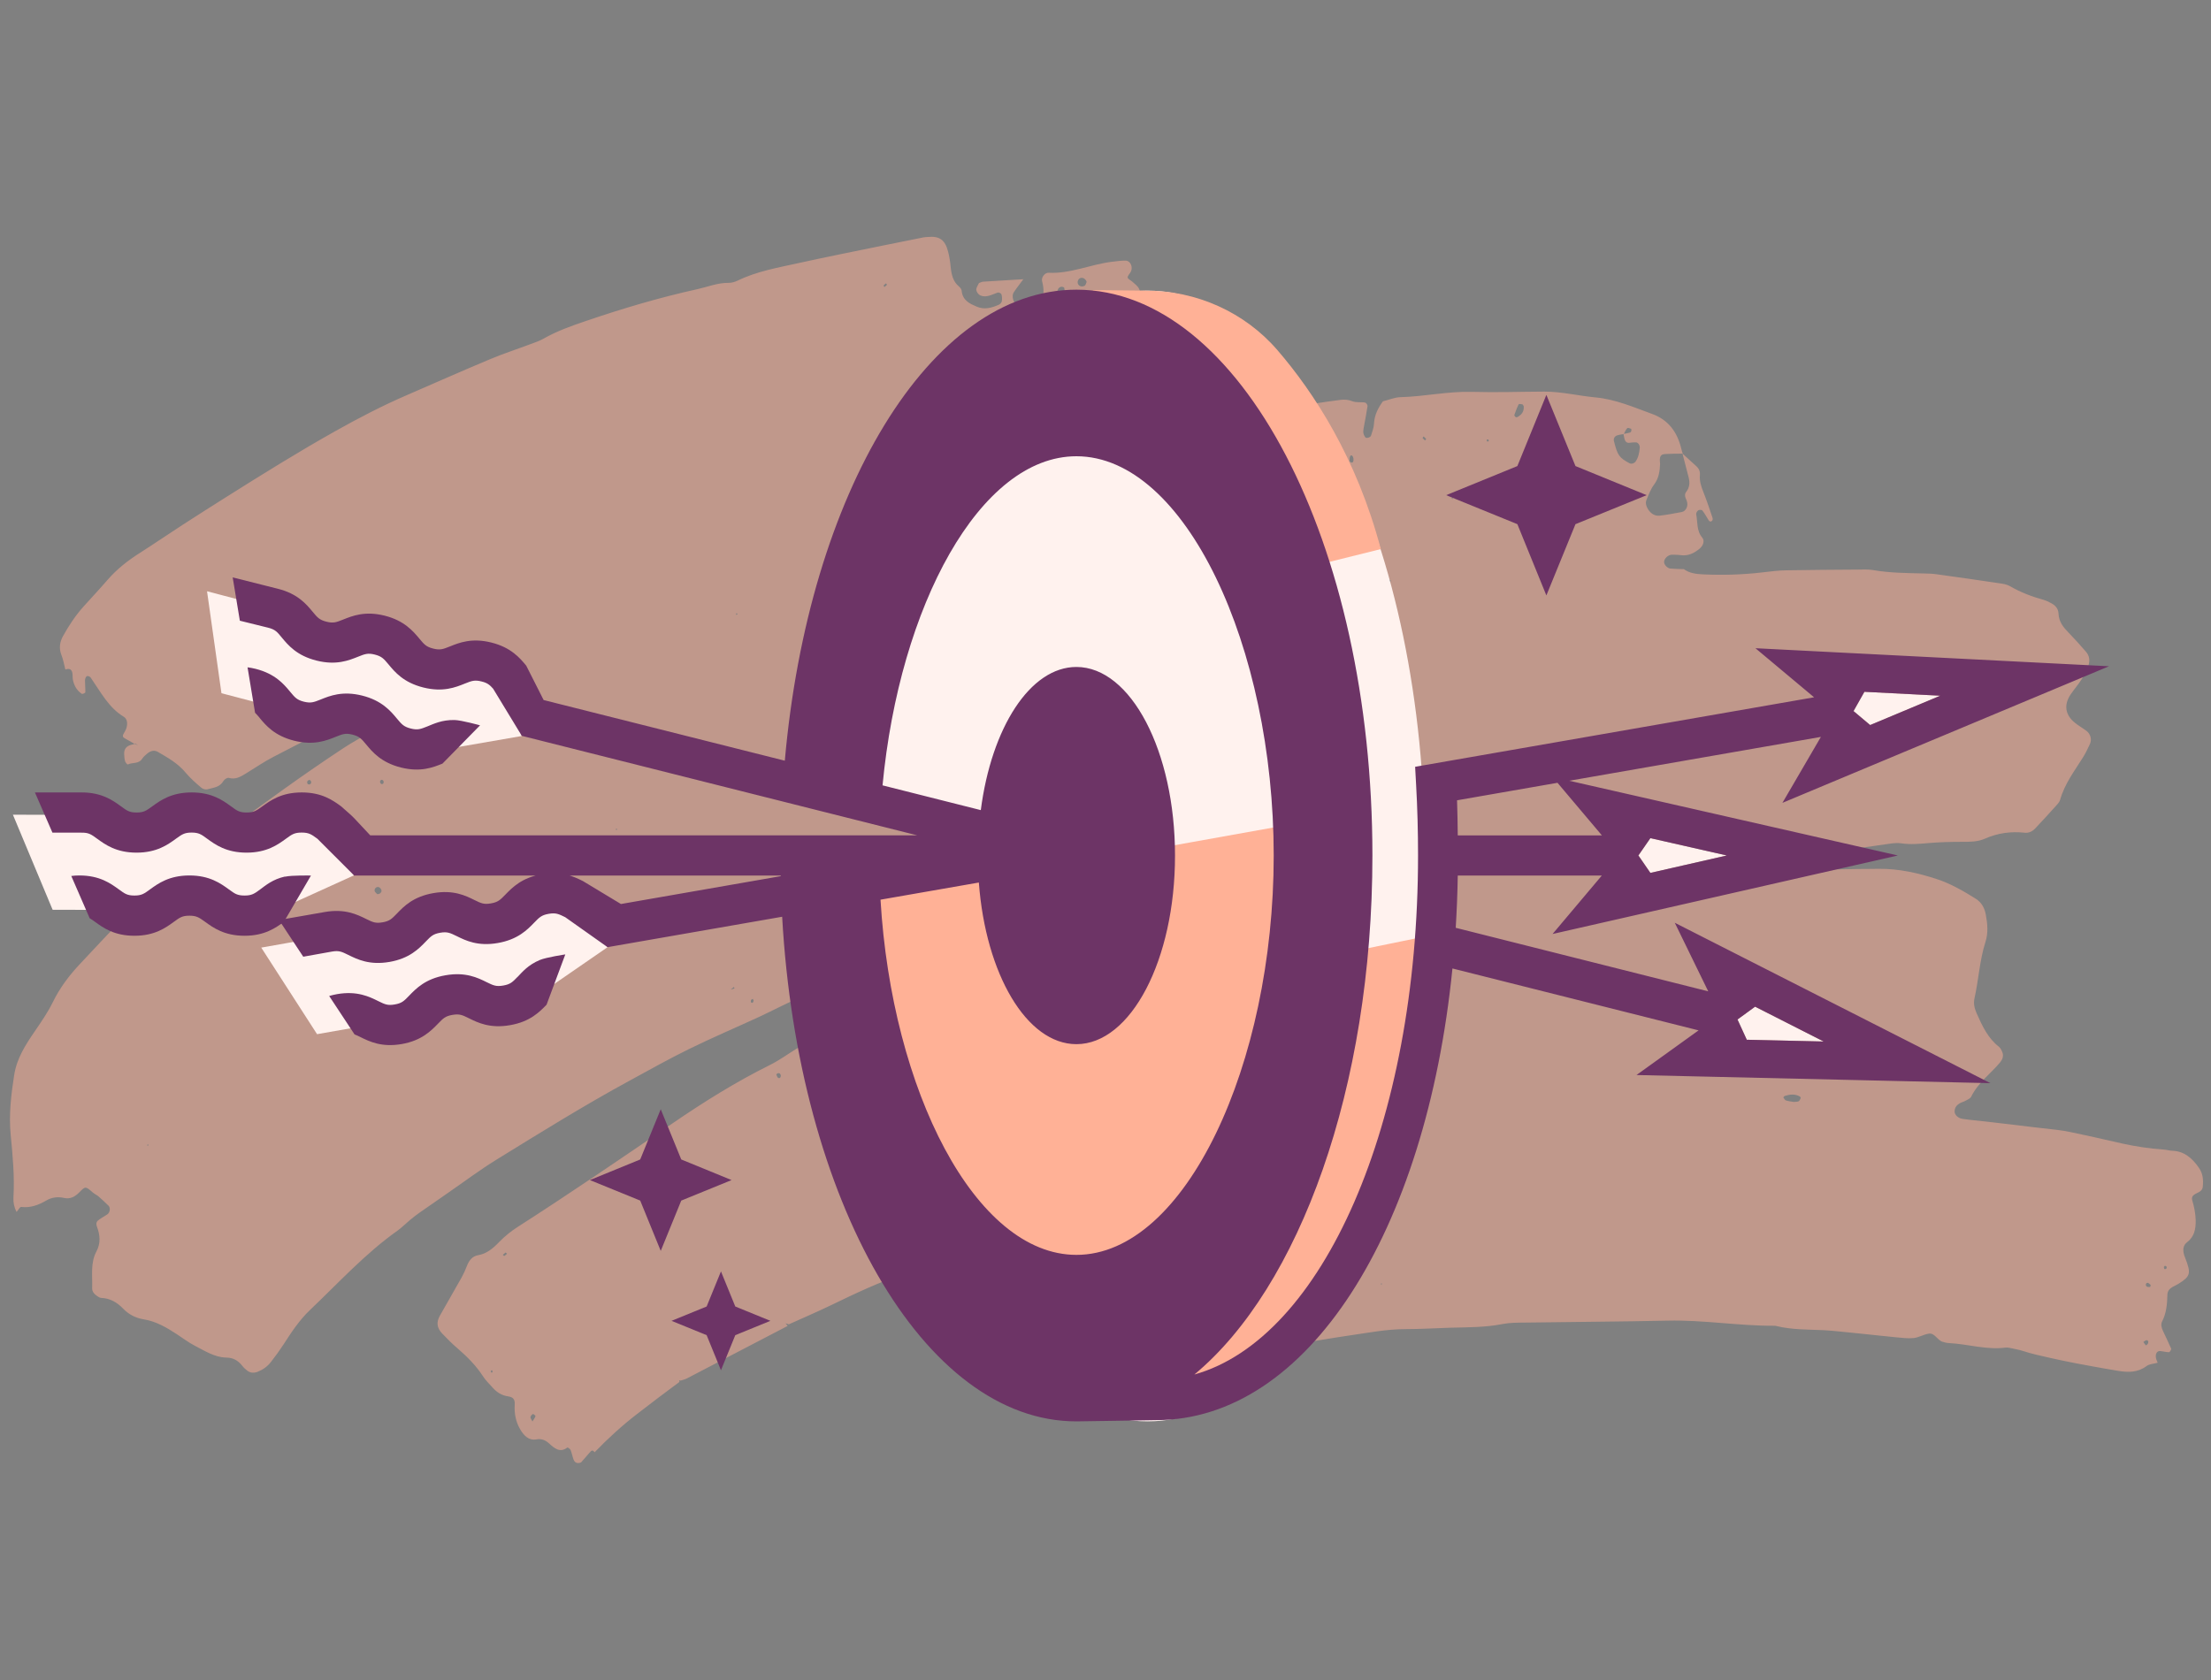<?xml version="1.0" encoding="UTF-8"?><svg xmlns="http://www.w3.org/2000/svg" viewBox="0 0 250 190"><rect x="0" y="0" width="250" height="190" fill="#808080" stroke="none"/><defs><style>.cls-1{fill:#6d3466;}.cls-2{opacity:.5;}.cls-2,.cls-3{fill:#ffb196;}.cls-4{fill:#fff2ee;}</style></defs><g id="background"><path class="cls-2" d="M15.2,84.12c-.37-.21-.74-.43-1.11-.63-.19-.1-.25-.24-.15-.44.12-.24.29-.47.36-.73.14-.48.1-1.02-.31-1.26-1.7-1.02-2.62-2.82-3.74-4.43-.08-.12-.32-.21-.43-.16-.11.05-.2.29-.21.45,0,.46.05.92.04,1.38,0,.07-.32.22-.4.17-.53-.35-.86-.89-1-1.55-.06-.27-.02-.56-.07-.83-.11-.48-.43-.49-.78-.37h-.01c-.14-.55-.24-1.12-.44-1.63-.31-.78-.19-1.49.18-2.16.67-1.21,1.43-2.35,2.34-3.36.9-1,1.83-1.99,2.71-3.01,1.08-1.24,2.33-2.2,3.67-3.05,1.63-1.04,3.22-2.13,4.84-3.18,1.62-1.05,3.25-2.08,4.88-3.11,4.08-2.57,8.17-5.12,12.36-7.47,2.67-1.5,5.37-2.9,8.16-4.1,3.1-1.34,6.19-2.72,9.31-4.02,1.51-.64,3.07-1.14,4.61-1.72.48-.18.98-.34,1.43-.6,1.53-.87,3.16-1.45,4.79-2,4.16-1.42,8.37-2.67,12.64-3.61,1.17-.26,2.3-.73,3.52-.71.33,0,.69-.1.99-.24,2.21-1.08,4.59-1.48,6.93-2,3.27-.72,6.54-1.37,9.82-2.04,1.43-.29,2.85-.58,4.28-.86.17-.03.34-.04.51-.05,1.32-.12,1.95.33,2.29,1.69.14.54.23,1.11.28,1.67.09.87.26,1.68.94,2.24.13.11.28.29.3.45.11,1.16.94,1.5,1.73,1.84.85.36,1.68.13,2.49-.23.14-.06.31-.24.33-.4.04-.25.03-.54-.05-.78-.04-.11-.3-.23-.42-.19-.65.22-1.28.62-1.97.32-.2-.09-.42-.38-.45-.61-.03-.22.16-.49.27-.73.03-.07.14-.1.22-.13.08-.03.16-.07.25-.08,1.53-.1,3.06-.19,4.6-.28v-.02c-.38.51-.77,1-1.12,1.53-.25.38-.03,1.21.43,1.45.18.09.48-.08.72-.13h0c.39.48.78.96,1.16,1.45.31.4.48.34.9-.33v.02c-.24-.41-.4-.89-.17-1.32.43-.8.4-1.58.18-2.43-.11-.43.31-.97.73-.95,2.49.13,4.8-.97,7.23-1.25.5-.06,1-.13,1.5-.12.52,0,.84.72.58,1.24-.12.24-.39.48-.36.67.03.19.37.32.55.49.25.24.57.45.72.76.39.83.73,1.69,1.04,2.56.17.46.04.92-.19,1.34-.08-.03-.15-.05-.23-.08l.23.08c-.17.43-.37.86-.48,1.31-.06.24-.03.61.11.78.27.35.62.64.97.9.82.63,1.26,1.52,1.42,2.59.09.56.14,1.12.22,1.68.06.42-.09.72-.4.94-.38.26-.62.63-.74,1.11-.28,1.15.25,1.95,1.26,1.83,2.63-.32,5.25-.68,7.87-1.01.33-.04.68-.06,1.01,0,.35.06.63.34.71.73.05.25.01.58-.11.79-.28.47-.63.89-.95,1.33-.05.05-.11.1-.14.17-.03.05-.02.12-.03.18.06-.12.11-.24.17-.36.69.18,1.38.36,2.08.54-.02.17-.06.33-.06.5,0,.05.08.11.12.16.2-.25,0-.44-.07-.65.99-.64,1.85-.48,2.59.49.16.21.33.4.49.6-.42-.03-.84-.04-1.27-.09-.56-.06-.95.3-1.35.65-.06.05-.13.21-.11.22.1.11.24.29.34.28.67-.1,1.34-.2,1.99-.39.18-.05.28-.42.42-.64.42.06.84.17,1.25.15.2-.01.45-.24.58-.44.19-.29.08-.79-.2-.99-.21-.15-.47-.22-.66-.39-.19-.17-.32-.41-.48-.62v.02c.1-.22.27-.48.08-.69-.19-.21-.42-.02-.62.11h0c-.51-.05-1.02-.08-1.52-.16-.11-.02-.21-.24-.29-.39-.03-.05.02-.2.08-.25.47-.4.94-.81,1.43-1.18.2-.15.46-.28.7-.31,1.85-.29,3.71-.58,5.57-.82.41-.05.87-.01,1.25.14.51.21,1.01.08,1.5.17.11.02.29.28.27.4-.12.83-.29,1.66-.44,2.49-.03.18-.06.38-.03.56.03.17.12.35.22.48.12.16.59.01.65-.21.13-.44.31-.89.33-1.34.05-1.01.48-1.79,1.02-2.54l-.02.02c.66-.16,1.32-.45,1.98-.47,2.72-.07,5.39-.68,8.13-.6,2.72.08,5.44-.02,8.15-.03,1.96,0,3.88.48,5.82.66,2.23.21,4.29,1.11,6.38,1.87,1.76.64,2.83,1.98,3.29,3.95.04.18.11.36.16.54-.65,0-1.31,0-1.96.04-.57.03-.7.27-.6,1.13v-.02c-.04.86-.15,1.65-.69,2.36-.37.49-.6,1.12-.85,1.72-.15.36-.02.74.18,1.06.31.49.77.78,1.3.72.84-.09,1.67-.26,2.5-.41.49-.09.8-.71.56-1.3-.15-.36-.31-.65-.03-1.01.37-.47.4-1.02.26-1.59-.23-.91-.47-1.81-.7-2.71.53.48,1.06.96,1.58,1.44.27.25.43.57.39.99-.06.68.14,1.29.39,1.91.38.95.7,1.93,1.03,2.9.08.22,0,.39-.18.44-.06.02-.18-.03-.22-.09-.25-.38-.46-.79-.73-1.14-.07-.1-.34-.11-.46-.04-.13.07-.28.32-.25.45.18.89.02,1.87.69,2.65.3.35.09.92-.29,1.23-.63.53-1.31.86-2.13.75-.34-.05-.68-.05-1.02-.05-.43,0-.9.46-.88.84.01.29.37.69.7.72.51.05,1.02.05,1.53.07l-.02-.02c.67.5,1.44.57,2.21.61,2.22.1,4.44.04,6.65-.22.93-.11,1.87-.23,2.8-.24,2.65-.05,5.29-.06,7.94-.08.6,0,1.21-.05,1.79.05,1.95.34,3.91.34,5.88.39.43.01.86.02,1.28.08,2.37.33,4.74.66,7.11,1.02.42.06.87.12,1.23.33,1.22.71,2.51,1.19,3.84,1.56.25.07.48.19.72.31.49.24.91.59.94,1.23.04.94.54,1.55,1.12,2.14.69.71,1.35,1.45,2,2.2.39.45.45,1.03.24,1.59-.19.52-.44,1.02-.73,1.48-.39.62-.87,1.16-1.28,1.77-.77,1.17-.59,2.3.51,3.18.41.33.87.59,1.3.91.46.35.63.98.39,1.49-.24.5-.47,1.01-.76,1.47-.96,1.55-2.09,2.99-2.61,4.84-.05.17-.16.34-.28.47-.84.94-1.69,1.87-2.55,2.78-.32.33-.72.52-1.17.47-1.56-.17-3.06.03-4.52.68-.8.35-1.66.35-2.53.35-1.28,0-2.56.03-3.84.14-1.02.09-2.04.18-3.06.03-.34-.05-.69-.04-1.02,0-1.95.27-3.89.56-5.83.83-.59.08-1.19.12-1.78.2-1.95.28-3.89.55-5.83.87-.41.07-.79.32-1.18.5-.05.03-.09.17-.08.25,0,.07.08.19.13.2.5.08,1,.2,1.51.19,3.07-.03,6.15-.09,9.22-.14.77-.01,1.54,0,2.31-.02,2.24-.02,4.42.46,6.55,1.16,1.56.51,3.01,1.34,4.42,2.23.63.4.99,1.01,1.13,1.8.19,1.03.29,2.05-.04,3.08-.66,2.06-.77,4.26-1.24,6.37-.13.57-.01,1.12.22,1.65.64,1.45,1.3,2.88,2.55,3.84.19.15.31.44.41.7.06.16.04.38,0,.55-.05.17-.15.34-.26.48-1.09,1.32-2.5,2.3-3.3,3.92-.11.21-.41.32-.63.45-.23.13-.49.18-.71.32-.31.19-.53.48-.53.9,0,.38.4.76.9.83.25.04.51.07.76.1,3.65.38,6.23.74,9.89,1.14,1.02.11,2.02.36,3.03.57,3.36.7,5.63,1.43,9.05,1.66.34.02.68.13,1.02.14,1.31.05,2.22.83,2.98,1.93.46.66.51,1.39.43,2.15-.04.41-.36.57-.7.73-.48.23-.59.45-.48.82.21.72.36,1.45.38,2.22.02,1.01-.16,1.87-.96,2.48-.5.38-.51.93-.33,1.51.03.09.07.17.1.26.69,1.78.61,2.09-.75,2.94-.22.14-.46.24-.69.37-.32.18-.57.47-.57.87-.02,1.05-.11,2.07-.59,3.01-.18.35-.07.73.09,1.08.31.67.64,1.33.93,2.01.03.08-.16.4-.24.4-.33,0-.67-.1-1-.13-.36-.03-.57.3-.48.79.03.18.13.35.19.52l-.04.02c-.41.12-.89.12-1.22.37-1.01.75-2.09.72-3.2.54-1.01-.16-2.02-.35-3.03-.53-2.44-.44-3.83-.73-6.25-1.3-1.25-.29-1.45-.48-2.71-.71-.25-.05-.51-.12-.76-.09-2.15.28-4.24-.4-6.37-.51-.25-.01-.51-.07-.75-.15-.58-.18-.88-1.01-1.53-.92-.58.08-1.14.43-1.72.5-.67.07-1.36-.03-2.04-.09-1.19-.11-2.38-.25-3.56-.37-.59-.06-1.19-.12-1.78-.18-.93-.09-1.87-.2-2.8-.25-1.79-.08-3.59-.04-5.35-.47-.08-.02-.17-.03-.25-.03-4.01.02-7.99-.67-12.01-.58-5.38.12-10.75.14-16.13.22-.85.01-1.72,0-2.55.16-1.95.39-3.91.37-5.87.42-1.71.05-3.41.16-5.12.16-2.15,0-4.25.42-6.36.72-1.94.28-3.88.63-5.82.93-2.28.36-4.56.7-6.84,1.08-.69.12-1.34.14-2.02-.1-.2-.07-.53.02-.68.18-.32.32-.63.59-1.07.7-1.92.45-3.83.93-5.74,1.39-.58.14-1.17.25-1.76.32-.34.04-.66-.07-.91-.39-.78-.99-1.55-1.99-2.36-2.96-.52-.63-1.1-1.2-1.87-1.45-1.22-.39-1.49-1.4-1.49-2.62,0-.66-.05-1.31-.08-1.97.16-.05.32-.09.48-.16.07-.03.14-.11.17-.18.03-.07,0-.16-.02-.24-.14.03-.32.02-.4.11-.11.12-.14.32-.21.49-.33-.04-.67-.05-1-.13-.37-.09-.73-.47-.66-.72.07-.25.2-.49.36-.69.22-.27.5-.5.75-.75.34-.19.68-.38,1.02-.58.11-.06.23-.11.34-.17-.11.06-.22.12-.33.18-.34.19-.68.39-1.02.58-.17-.32-.27-.67-.1-1.02.15-.32.35-.61.5-.92.17-.35.1-.69-.1-1.01-.33-.56-.78-.9-1.37-1.03h.01c-.65-1.21-1.64-1.59-2.84-1.33-.92.2-1.84.43-2.72.75-3.47,1.28-6.92,2.61-10.38,3.92-.72.27-1.45.56-2.18.81-2.86.96-5.59,2.26-8.32,3.58-1.56.75-3.14,1.43-4.72,2.14-.12-.04-.24-.08-.36-.12.08.1.15.2.23.3-3.79,1.98-7.59,3.96-11.38,5.93-.23.12-.48.17-.72.25l-.17-.03.04.18c-.78.58-1.56,1.16-2.33,1.74-.77.59-1.54,1.18-2.31,1.77-1.76,1.34-3.4,2.84-4.96,4.45h0q-.26-.4-.53.02v-.02c-.33.38-.66.76-1,1.15h0c-.37.14-.69.08-.85-.34-.13-.35-.19-.73-.33-1.07-.06-.13-.32-.31-.37-.28-.84.64-1.45.09-2.06-.46-.42-.38-.87-.56-1.42-.46-.9.16-1.46-.45-1.88-1.19-.46-.81-.65-1.72-.59-2.71.04-.6-.15-.88-.73-.96-.73-.11-1.29-.45-1.78-1.01-.36-.41-.76-.78-1.05-1.23-.81-1.25-1.81-2.25-2.9-3.19-.61-.52-1.18-1.09-1.74-1.68-.61-.64-.68-1.29-.25-2.04.81-1.44,1.64-2.87,2.45-4.31.22-.4.42-.83.58-1.26.25-.66.63-1.14,1.28-1.25.98-.17,1.7-.78,2.4-1.51.62-.64,1.32-1.2,2.05-1.67,5.91-3.79,11.72-7.76,17.53-11.73,3.55-2.43,7.2-4.71,11.03-6.61,1.01-.5,1.94-1.18,2.91-1.78.52-.32,1.05-.64,1.59-.92.47-.24.95-.4,1.49-.23.39.13.66-.08.75-.51.1-.49.34-.85.73-1.1.3-.19.59-.38.89-.55,3.34-1.89,6.64-3.88,10.06-5.6,2.17-1.09,4.28-2.35,6.41-3.56.29-.17.53-.46.78-.71.05-.05.05-.19.03-.27-.02-.08-.11-.2-.16-.2-.34.02-.68.02-1,.12-4.67,1.51-9.37,2.9-13.93,4.8-2.48,1.03-4.98,1.98-7.45,3.02-1.43.61-2.82,1.35-4.23,2.01-2.68,1.24-5.39,2.39-8.04,3.69-2.26,1.11-4.47,2.35-6.69,3.56-5.13,2.79-10.12,5.89-15.11,8.97-1.86,1.15-3.63,2.48-5.44,3.73-1.09.75-2.17,1.5-3.25,2.26-.36.25-.71.53-1.05.81-.48.4-.92.85-1.42,1.21-3.62,2.56-6.66,5.9-9.89,8.97-1.17,1.11-2.09,2.49-2.98,3.88-.45.69-.93,1.35-1.43,1.99-.39.51-.9.87-1.47,1.1-.42.17-.84.18-1.22-.12-.21-.16-.41-.35-.57-.56-.48-.6-1.03-.9-1.79-.91-1.31-.02-2.45-.77-3.6-1.36-.69-.36-1.33-.85-1.99-1.28-1.18-.78-2.39-1.47-3.77-1.69-.86-.14-1.66-.53-2.29-1.19-.72-.75-1.52-1.19-2.5-1.23-.16,0-.32-.13-.47-.22-.31-.2-.57-.51-.55-.89.05-1.4-.22-2.84.49-4.16.48-.88.41-1.84.07-2.73-.19-.51-.02-.68.27-.89.29-.2.6-.36.89-.56.3-.21.37-.74.13-.98-.38-.38-.78-.73-1.18-1.09.03-.08.05-.17.08-.25-.02.09-.04.18-.06.26-.21-.14-.44-.26-.64-.43-.76-.66-.8-.72-1.45-.05-.53.55-1.07.85-1.8.68-.68-.15-1.35-.07-1.96.28-.9.53-1.82.87-2.86.74-.15-.02-.34.36-.51.55l-.02.02c-.26-.51-.38-1.04-.35-1.63.14-2.37-.08-4.72-.31-7.07-.22-2.29.04-4.53.39-6.76.29-1.92,1.31-3.48,2.34-4.98.72-1.06,1.45-2.1,2.02-3.26.82-1.69,1.92-3.12,3.16-4.43,1.48-1.56,2.93-3.17,4.45-4.68,1.21-1.19,2.44-2.36,3.71-3.46,2.68-2.33,5.38-4.66,8.22-6.75,4.4-3.24,8.82-6.47,13.37-9.46,1.03-.68,2.11-1.24,3.15-1.89,1.78-1.11,3.55-2.25,5.32-3.39.11-.07.2-.36.16-.48-.05-.12-.28-.25-.42-.23-.42.07-.82.26-1.24.3-1.21.13-2.3.63-3.37,1.2-.38.21-.78.39-1.18.54-3.58,1.31-6.92,3.21-10.33,4.94-1.08.55-2.1,1.26-3.15,1.9-.6.37-1.19.72-1.93.5-.17-.05-.51.16-.62.36-.43.73-1.16.74-1.8.93-.21.06-.53-.03-.71-.19-.61-.52-1.22-1.05-1.74-1.67-.89-1.08-2.03-1.71-3.16-2.37-.4-.24-.84-.12-1.2.19-.2.17-.42.35-.56.57-.41.64-1.1.4-1.63.66-.05.03-.27-.21-.31-.35-.08-.27-.1-.56-.11-.84-.02-.55.26-.87.72-1.01.16-.05.33-.08.5-.13.12.06.24.11.35.17-.1-.07-.21-.15-.31-.22ZM145.71,57.39h0s0,0,0,0ZM157.01,58.99h0s0,0,0,0ZM132.17,146.11l.02-.02-.02.02ZM75.9,106.3h0s0,0,0,0ZM82.62,111.93c-.02.08-.05.17-.07.25.02-.09.04-.17.06-.26.15-.04.29-.08.44-.13-.02-.06-.05-.11-.07-.17-.12.1-.24.2-.36.3ZM126.09,42.22c.04.07.09.15.13.22-.05-.07-.1-.14-.15-.21-.34-.24-.68-.27-1.02.01-.22.27-.45.54-.66.82-.04.06-.04.21,0,.26.13.17.32.16.4-.04.12-.34.17-.7.25-1.06h1.05ZM124.78,67.8c.18,0,.35.01.53.02.34-.01.67-.03,1.01-.04.05.05.1.11.16.15.05.03.11.03.16.04-.11-.06-.23-.11-.34-.17-.52-1.01-.52-1.01-1.52-.56q-.37.28,0,.56ZM131.68,148.94c.03-.08.05-.16.08-.24-.02.09-.04.17-.06.26l-.02-.02ZM155,64.1c.18,0,.35,0,.53,0-.06.45-.13.9-.18,1.36,0,.07.1.22.11.22.14-.05.34-.1.4-.21.31-.63.27-.76-.35-1.33q-.25-.42-.49,0c-.07.05-.13.09-.2.14.06-.05.13-.11.19-.16ZM30.13,94.23c.15-.07.31-.12.44-.21.19-.13.18-.28,0-.35-.05-.02-.15.06-.19.12-.09.14-.16.31-.24.46-.03.08-.06.16-.08.24.02-.09.04-.17.07-.26ZM126.06,40.52c.25.04.5.08.75.1.07,0,.18-.08.2-.15.06-.21-.06-.37-.27-.31-.23.07-.44.24-.67.37-.07.02-.14.03-.2.06-.05.02-.09.08-.13.12.1-.06.21-.13.31-.19ZM17.44,102.81l-.13-.03.03.14c.38.49.79.92,1.4,1.02.06,0,.15-.07.19-.14.04-.07.05-.19.02-.26-.33-.67-.94-.66-1.51-.74ZM125.01,146.73c-.07-.17-.11-.36-.21-.49-.14-.19-.3-.16-.36.06-.02.06.04.19.1.23.14.1.3.16.45.23-.18.57-.17,1.14.03,1.7-.06.06-.13.12-.16.19-.03.06-.02.14-.03.21l.17-.42c.07-.03.16-.06.22-.11.57-.45.6-.69.16-1.25-.1-.13-.25-.23-.37-.34ZM119.8,33.84l.15.05-.05-.17c.15-.21.33-.41.44-.65.06-.13.03-.34,0-.5,0-.06-.12-.12-.2-.13-.28-.04-.47.12-.56.39-.12.37.02.7.2,1.01ZM144.66,55.13c-.05-.05-.09-.11-.15-.15-.04-.03-.1-.03-.15-.04.1.06.21.11.31.17.1.15.19.32.31.45.44.44.67.47,1.12.13.21-.16.39-.36.58-.55l.05-.06c.03-.15.04-.31.03-.47.08-.09.16-.19.24-.28-.12.05-.23.09-.35.14-.67.22-1.34.44-2,.67ZM129.19,46.74c.21-.14.49-.23.63-.44.13-.19.14-.51.12-.77,0-.1-.23-.2-.37-.26-.04-.02-.15.07-.19.14-.25.42-.18.9-.17,1.36-.35-.19-.7-.38-1.05-.57,0-.46.03-.92.01-1.38,0-.17-.07-.41-.18-.49-.2-.13-.45-.19-.68-.2-.09,0-.28.3-.25.37.2.45.25.83-.09,1.23-.12.14.02.34.23.37.33.04.66.05.99.07-.1.14-.22.27-.3.43-.16.32-.09.57.14.67.52.24.73.14,1.17-.54ZM129.59,151.16c-.19.18-.43.32-.55.54-.23.42,0,.91.45,1.08.24.09.61-.03.65-.25.03-.17.05-.38-.01-.53-.1-.25-.27-.47-.41-.7.13-.08.26-.16.38-.26.05-.04.08-.16.06-.22-.06-.19-.2-.23-.34-.08-.1.11-.16.27-.24.41ZM183.6,49.09c-.25.05-.51.07-.75.15-.27.09-.43.35-.36.64.41,1.63.59,1.88,1.76,2.51.22.12.54.01.68-.18.33-.47.43-1.01.48-1.58.02-.27-.18-.59-.43-.6-.25-.01-.5.02-.76.05-.3.03-.46-.16-.54-.45-.05-.18-.07-.37-.11-.55.24-.05.49-.09.73-.16.07-.02.14-.11.16-.19.02-.07,0-.22-.04-.24-.14-.05-.37-.14-.43-.06-.17.18-.27.44-.39.67ZM115.36,50.92c-.05-.16-.06-.41-.17-.48-.29-.19-.6-.34-.93-.44-.11-.03-.34.11-.4.23-.06.14-.04.39.04.53.28.53.79.66,1.31.37.06-.04.1-.14.14-.22ZM111.63,38.71c-.41-.49-.87-.86-1.52-.76-.06,0-.12.13-.14.21-.02.08,0,.21.04.26.48.58,1.03.77,1.55.52.04-.02.05-.15.07-.24ZM122.87,31.88c-.13-.38-.5-.58-.82-.38-.11.07-.22.31-.2.45.04.38.42.56.79.37.11-.06.16-.29.23-.44ZM202.8,124.62c.25-.02.43,0,.57-.07.11-.06.18-.23.24-.37.02-.04-.07-.16-.13-.19-.54-.29-1.1-.22-1.66-.05-.07.02-.12.11-.18.17.09.12.17.3.29.34.31.1.64.13.87.17ZM172.29,45.95c-.05-.08-.08-.2-.14-.21-.14-.04-.39-.08-.43-.02-.19.38-.34.79-.49,1.2-.02.05.05.17.1.21.05.05.16.08.22.05.47-.25.79-.6.74-1.23ZM144.04,57.08c.11-.23.25-.39.23-.52-.04-.29-.24-.46-.53-.47-.25,0-.46.38-.29.59.15.18.38.27.58.4ZM42.65,101.12c.26.03.54-.19.48-.45-.03-.14-.18-.3-.3-.34-.26-.08-.52.16-.47.43.03.14.19.24.29.36ZM173.7,51.59c.05-.31-.09-.6-.35-.59-.12,0-.3.15-.33.28-.09.29.09.59.34.59.12,0,.23-.18.34-.28ZM174.23,63.51c-.1-.2-.23-.24-.39-.1-.05.05-.12.19-.09.22.09.12.21.21.31.31.06-.14.11-.29.17-.43ZM134.71,147.91s.06-.32.05-.32c-.23-.08-.46-.15-.7-.2-.03,0-.12.13-.13.2,0,.08.06.21.11.23.22.06.45.1.67.09ZM242.35,151.77c.09.13.18.27.28.38.01.02.15-.07.2-.14.13-.18.11-.39-.08-.44-.11-.03-.26.12-.4.2ZM88.29,121.64c-.04-.21-.15-.31-.34-.26-.07.02-.18.13-.17.14.06.14.11.34.22.39.17.08.29-.06.29-.27ZM153.04,52.01c.02-.38-.24-.67-.37-.42-.07.14-.07.34-.07.51,0,.07.09.17.15.19.19.07.29-.04.29-.28ZM60.21,160.75c.14-.22.27-.39.34-.59.01-.03-.23-.27-.29-.24-.12.05-.25.21-.28.35-.02.11.11.25.22.48ZM57.17,141.65c-.1.09-.21.17-.31.26.05.05.13.15.16.13.11-.06.21-.16.31-.25-.05-.05-.1-.1-.16-.14ZM127.52,152.43c-.02-.07-.05-.15-.07-.22-.12.07-.24.13-.35.22-.02.01.04.14.06.21.12-.07.24-.14.35-.21ZM124.14,37.15c-.17-.18-.28-.14-.29.12,0,.03.13.07.2.1.03-.07.06-.15.09-.22ZM85.1,113.42c.04-.08.1-.15.11-.23,0-.07-.06-.15-.09-.22-.07.04-.16.06-.19.13-.04.07-.04.18-.02.25.02.05.13.05.19.07ZM111.78,51.98c0-.08.03-.19,0-.23-.13-.16-.28-.16-.41,0-.03.05-.03.18,0,.23.12.17.27.16.41,0ZM243.18,145.32c-.12-.09-.26-.26-.37-.24-.18.03-.24.26-.1.4.08.09.27.07.41.07.02,0,.04-.15.06-.23ZM244.79,143.15c-.04.06-.12.11-.12.17.02.22.13.28.29.14.03-.03.04-.16.01-.21-.03-.05-.12-.07-.18-.1ZM119.44,37.64l-.15.12.17.09v-.21ZM173.87,61.3c-.07.02-.18.02-.2.06-.03.07-.04.2,0,.26.15.22.28.19.31-.09,0-.07-.07-.16-.11-.24ZM34.99,88.73c.2-.09.25-.25.14-.44-.03-.05-.15-.09-.21-.07-.19.08-.25.24-.14.43.03.05.14.05.21.07ZM100.3,32.21c-.04-.06-.08-.11-.12-.17-.1.09-.2.17-.28.26,0,0,.07.1.11.16.1-.09.19-.17.29-.26ZM78.02,87.22c-.02.08-.07.17-.05.22.03.07.13.14.19.13.23-.02.26-.16.08-.32-.05-.05-.15-.02-.23-.03ZM43.34,88.62c.01-.08.06-.18.04-.24-.08-.2-.23-.24-.36-.12-.04.04-.06.17-.04.23.08.2.21.24.37.12ZM168.34,49.88c-.02-.06-.04-.18-.06-.18-.19-.02-.24.08-.1.24.02.02.11-.04.17-.06ZM161.26,49.64c-.1-.09-.19-.19-.29-.28-.04.06-.13.16-.12.17.08.1.18.19.28.29.04-.06.09-.12.13-.18ZM73.09,97.06v-.19c-.06,0-.14-.02-.18.01-.02.02-.02.16,0,.17.05.03.12,0,.18,0ZM55.71,155.12c-.03-.06-.07-.11-.1-.17-.04.05-.12.09-.12.14,0,.05.06.11.1.17.04-.05.09-.09.13-.14ZM69.67,93.89l.13-.1-.15-.09.02.19ZM82.23,85.82l.15-.12-.15-.08v.2ZM83.11,102.64l-.03.17.15-.05-.12-.12ZM131.7,152.15l-.14.12.15.07v-.19ZM83.4,69.4l-.18-.03.05.19.13-.15ZM157.27,65.66c-.06-.03-.12-.07-.17-.1-.03.06-.08.14-.07.18.02.05.11.07.16.1.03-.06.05-.12.08-.19ZM123.75,141.55c.05-.06.09-.12.13-.18-.1-.07-.2-.15-.31-.2-.02,0-.09.11-.13.17.1.07.21.14.31.21ZM156.12,145.18l.08.13.07-.15-.16.02ZM154.59,61.51c.15-.17.12-.27-.08-.27-.03,0-.06.12-.09.19.06.03.12.06.17.09ZM16.62,129.53l.17.03-.07-.17-.1.15ZM164.27,56.27l-.16.09.15.09v-.18ZM127.72,57.74l-.17.1.16.09v-.19Z"/><polygon class="cls-4" points="186.61 94.79 195.26 96.75 186.61 98.72 185.26 96.75 186.61 94.79"/><polygon class="cls-4" points="219.39 78.68 211.46 82 209.58 80.42 210.81 78.24 219.39 78.68"/><polygon class="cls-4" points="198.45 113.85 206.2 117.79 197.51 117.59 196.46 115.3 198.45 113.85"/><path class="cls-4" d="M129.77,32.87c-16.44,0-29.92,25.79-31.25,58.61l8.54,3.31-8.65,1.21c0,.27-.01.54-.01.81,0,35.31,14.04,63.94,31.36,63.94s31.36-28.63,31.36-63.94-14.04-63.94-31.36-63.94Z"/></g><g id="Layer_3"><path class="cls-3" d="M90.1,103.25l60.39-10.83s-8.97,66.35-24.03,66.35c-33.03,0-36.36-55.52-36.36-55.52Z"/><polygon class="cls-4" points="29.54 107.17 38.24 105.63 44.51 106.63 48.86 103.8 55.39 104.85 62.79 100.93 68.7 107.12 62.67 111.28 58.79 113.47 51.3 113.07 44.86 116.17 39.61 116.3 35.85 116.96 29.54 107.17"/><polygon class="cls-4" points="1.46 92.14 10.3 92.16 16.29 94.24 21.08 92.23 27.32 94.42 35.3 91.86 40.02 99 33.35 102.03 29.14 103.5 21.84 101.78 14.95 103.7 9.76 102.9 5.95 102.89 1.46 92.14"/><polygon class="cls-4" points="23.41 66.87 31.96 69.12 37.23 72.65 42.37 71.91 47.86 75.59 56.22 75.14 58.99 83.24 51.77 84.49 47.33 84.84 40.7 81.34 33.55 81.46 28.73 79.37 25.04 78.4 23.41 66.87"/><path class="cls-3" d="M147.29,108.75l15.56-3.19s-1.43,26.15-12.2,40.46c-10.77,14.31-25.73,12.76-25.73,12.76l22.37-50.02Z"/><path class="cls-3" d="M122.74,32.8l6.86.07c5.69,0,11.14,2.43,14.85,6.74,4.1,4.76,8.94,12.14,11.68,22.49l-11.66,2.9-27.17-28.66,6.31-3.47"/></g><g id="Layer_1"><polygon class="cls-1" points="82.72 133.46 77.03 135.78 74.71 141.47 72.39 135.78 66.7 133.46 72.39 131.13 74.71 125.45 77.03 131.13 82.72 133.46"/><polygon class="cls-1" points="87.11 149.38 83.14 151 81.52 154.97 79.9 151 75.93 149.38 79.9 147.76 81.52 143.79 83.14 147.76 87.11 149.38"/><polygon class="cls-1" points="186.19 56 178.14 59.28 174.85 67.34 171.57 59.28 163.52 56 171.57 52.71 174.85 44.66 178.14 52.71 186.19 56"/><path class="cls-1" d="M32.23,99.13c-1.42.32-2.21,1.02-2.8,1.45-.68.5-.96.7-1.78.7s-1.1-.2-1.78-.7c-.91-.66-2.16-1.57-4.45-1.57s-3.54.91-4.45,1.57c-.68.5-.96.7-1.77.7s-1.09-.2-1.77-.7c-.91-.66-2.15-1.57-4.45-1.57-.33,0-.63.02-.92.06l2.08,4.78c.18.11.37.23.61.41.91.66,2.15,1.57,4.45,1.57s3.54-.91,4.45-1.57c.68-.5.96-.7,1.77-.7s1.1.21,1.78.7c.91.66,2.16,1.57,4.45,1.57s3.54-.91,4.45-1.57l3.06-5.24s-2.16-.05-2.94.13Z"/><path class="cls-1" d="M29.33,81.16c.72.87,1.7,2.05,3.93,2.61,2.23.56,3.66-.02,4.7-.44.78-.31,1.1-.44,1.89-.25.79.2,1.02.47,1.55,1.11.72.87,1.71,2.05,3.93,2.61,2.23.56,3.66-.02,4.7-.44l4.25-4.33s-2.09-.58-2.88-.6c-1.45-.03-2.39.45-3.07.72-.78.31-1.1.44-1.89.24-.79-.2-1.01-.47-1.55-1.11-.72-.87-1.71-2.05-3.93-2.61-2.23-.56-3.66.02-4.7.44-.78.31-1.1.44-1.89.25-.79-.2-1.01-.46-1.55-1.11-.72-.87-1.7-2.05-3.93-2.61-.32-.08-.62-.13-.9-.17l.85,5.14c.15.15.3.32.49.54Z"/><path class="cls-1" d="M58.53,110.47c-.58.6-.82.85-1.63.99-.8.14-1.12-.01-1.87-.38-1.01-.5-2.39-1.18-4.66-.78-2.26.39-3.33,1.5-4.11,2.31-.58.6-.82.85-1.63.99-.8.14-1.11-.01-1.86-.38-1.01-.5-2.39-1.18-4.65-.79-.32.06-.62.13-.9.21l2.87,4.35c.2.07.4.17.67.3,1.01.5,2.39,1.18,4.65.79,2.26-.39,3.33-1.5,4.12-2.31.58-.6.82-.85,1.62-.99.81-.14,1.12.01,1.87.38,1.01.5,2.39,1.18,4.66.78,2.26-.39,3.33-1.5,4.12-2.31l2.12-5.69s-2.14.32-2.88.63c-1.34.56-2,1.38-2.51,1.91Z"/><path class="cls-1" d="M193.17,112.12l-28.57-7.19c.12-1.94.2-3.91.23-5.91h16.29l-5.57,6.61,39.04-8.88-39.04-8.88,5.58,6.61h-16.3c-.02-1.33-.03-2.66-.08-3.97l41.14-7.17-4.35,7.46,36.93-15.45-39.98-2.04,6.63,5.55-45.11,7.86.11,2.02c.15,2.62.22,5.31.22,8.01,0,30.32-10.8,54.64-25.29,58.7,11.85-9.84,20.13-32.4,20.13-58.7,0-35.37-14.96-63.99-33.46-63.99-16.58,0-30.31,23.02-32.98,53.27l-27.27-6.86-1.97-3.89c-.72-.87-1.71-2.05-3.93-2.61-2.23-.56-3.66.02-4.7.44-.78.31-1.1.44-1.89.24-.79-.2-1.01-.46-1.55-1.11-.72-.86-1.71-2.05-3.93-2.61-2.23-.56-3.65.02-4.7.44-.78.31-1.1.44-1.89.24s-1.01-.46-1.55-1.11c-.72-.87-1.7-2.05-3.93-2.61l-5.12-1.29.81,4.9,3.2.79c.79.2,1.01.46,1.54,1.11.72.87,1.7,2.05,3.93,2.61,2.23.56,3.65-.02,4.7-.44.78-.31,1.1-.44,1.89-.24.79.2,1.01.47,1.55,1.11.72.87,1.7,2.05,3.93,2.61,2.23.56,3.66-.02,4.7-.44.78-.31,1.1-.44,1.89-.24.66.16.93.39,1.31.82l3.24,5.33,44.7,11.25h-61.84l-1.71-1.83c-.2-.21-.4-.41-.62-.6l-.96-.85c-.91-.66-2.15-1.57-4.45-1.57s-3.54.91-4.45,1.57c-.68.49-.96.7-1.78.7s-1.09-.2-1.77-.7c-.91-.66-2.15-1.57-4.45-1.57s-3.54.91-4.45,1.57c-.68.49-.96.7-1.77.7s-1.09-.2-1.77-.7c-.91-.66-2.15-1.57-4.45-1.57H3.95l1.98,4.55h3.29c.81-.01,1.09.19,1.77.69.91.66,2.15,1.57,4.45,1.57s3.54-.91,4.45-1.57c.68-.49.96-.7,1.77-.7s1.1.2,1.77.7c.91.66,2.15,1.57,4.45,1.57s3.54-.91,4.45-1.57c.68-.5.96-.7,1.78-.7s1.1.2,1.78.7l4.14,4.14v.02h48.25s0,.05,0,.07l-18.07,3.15-4.29-2.59c-1.01-.5-2.39-1.18-4.66-.78-2.26.39-3.33,1.5-4.12,2.31-.58.6-.83.85-1.63.99-.8.14-1.11-.01-1.86-.38-1.01-.5-2.39-1.18-4.66-.78-2.26.39-3.33,1.5-4.11,2.31-.58.6-.82.85-1.62.99-.8.14-1.11-.01-1.86-.38-1.01-.5-2.39-1.18-4.65-.79l-5.2.91,2.74,4.15,3.24-.58c.8-.14,1.11.01,1.86.38,1.01.5,2.39,1.18,4.65.79,2.26-.39,3.33-1.5,4.11-2.31.58-.6.82-.85,1.62-.99.8-.14,1.11.01,1.87.38,1.01.5,2.39,1.18,4.65.78,2.26-.39,3.34-1.5,4.12-2.31.58-.6.83-.85,1.63-.99.8-.14,1.12.01,1.87.38l4.79,3.39,19.74-3.44c1.8,32.1,15.99,57.07,33.26,57.07.7,0,9.02-.14,9.02-.14,17.11,0,30.52-21.22,33.51-51.08l27.83,7-7.02,5.05,40.02.92-35.69-18.14,3.79,7.77ZM186.61,94.79l8.64,1.96-8.64,1.97-1.36-1.97,1.36-1.96ZM219.39,78.68l-7.93,3.32-1.88-1.58,1.23-2.18,8.58.44ZM121.71,141.92c-11.45,0-20.87-18.62-22.15-40.17l11.12-1.94c.77,10.34,5.4,18.28,11.03,18.28,6.16,0,11.15-9.54,11.15-21.33s-4.99-21.33-11.15-21.33c-5.24,0-9.61,6.89-10.81,16.19l-11.11-2.8c1.92-20.27,11-37.22,21.92-37.22,12.33,0,22.31,21.58,22.31,45.16s-9.98,45.16-22.31,45.16ZM198.45,113.85l7.76,3.94-8.7-.2-1.05-2.29,1.99-1.45Z"/></g></svg>